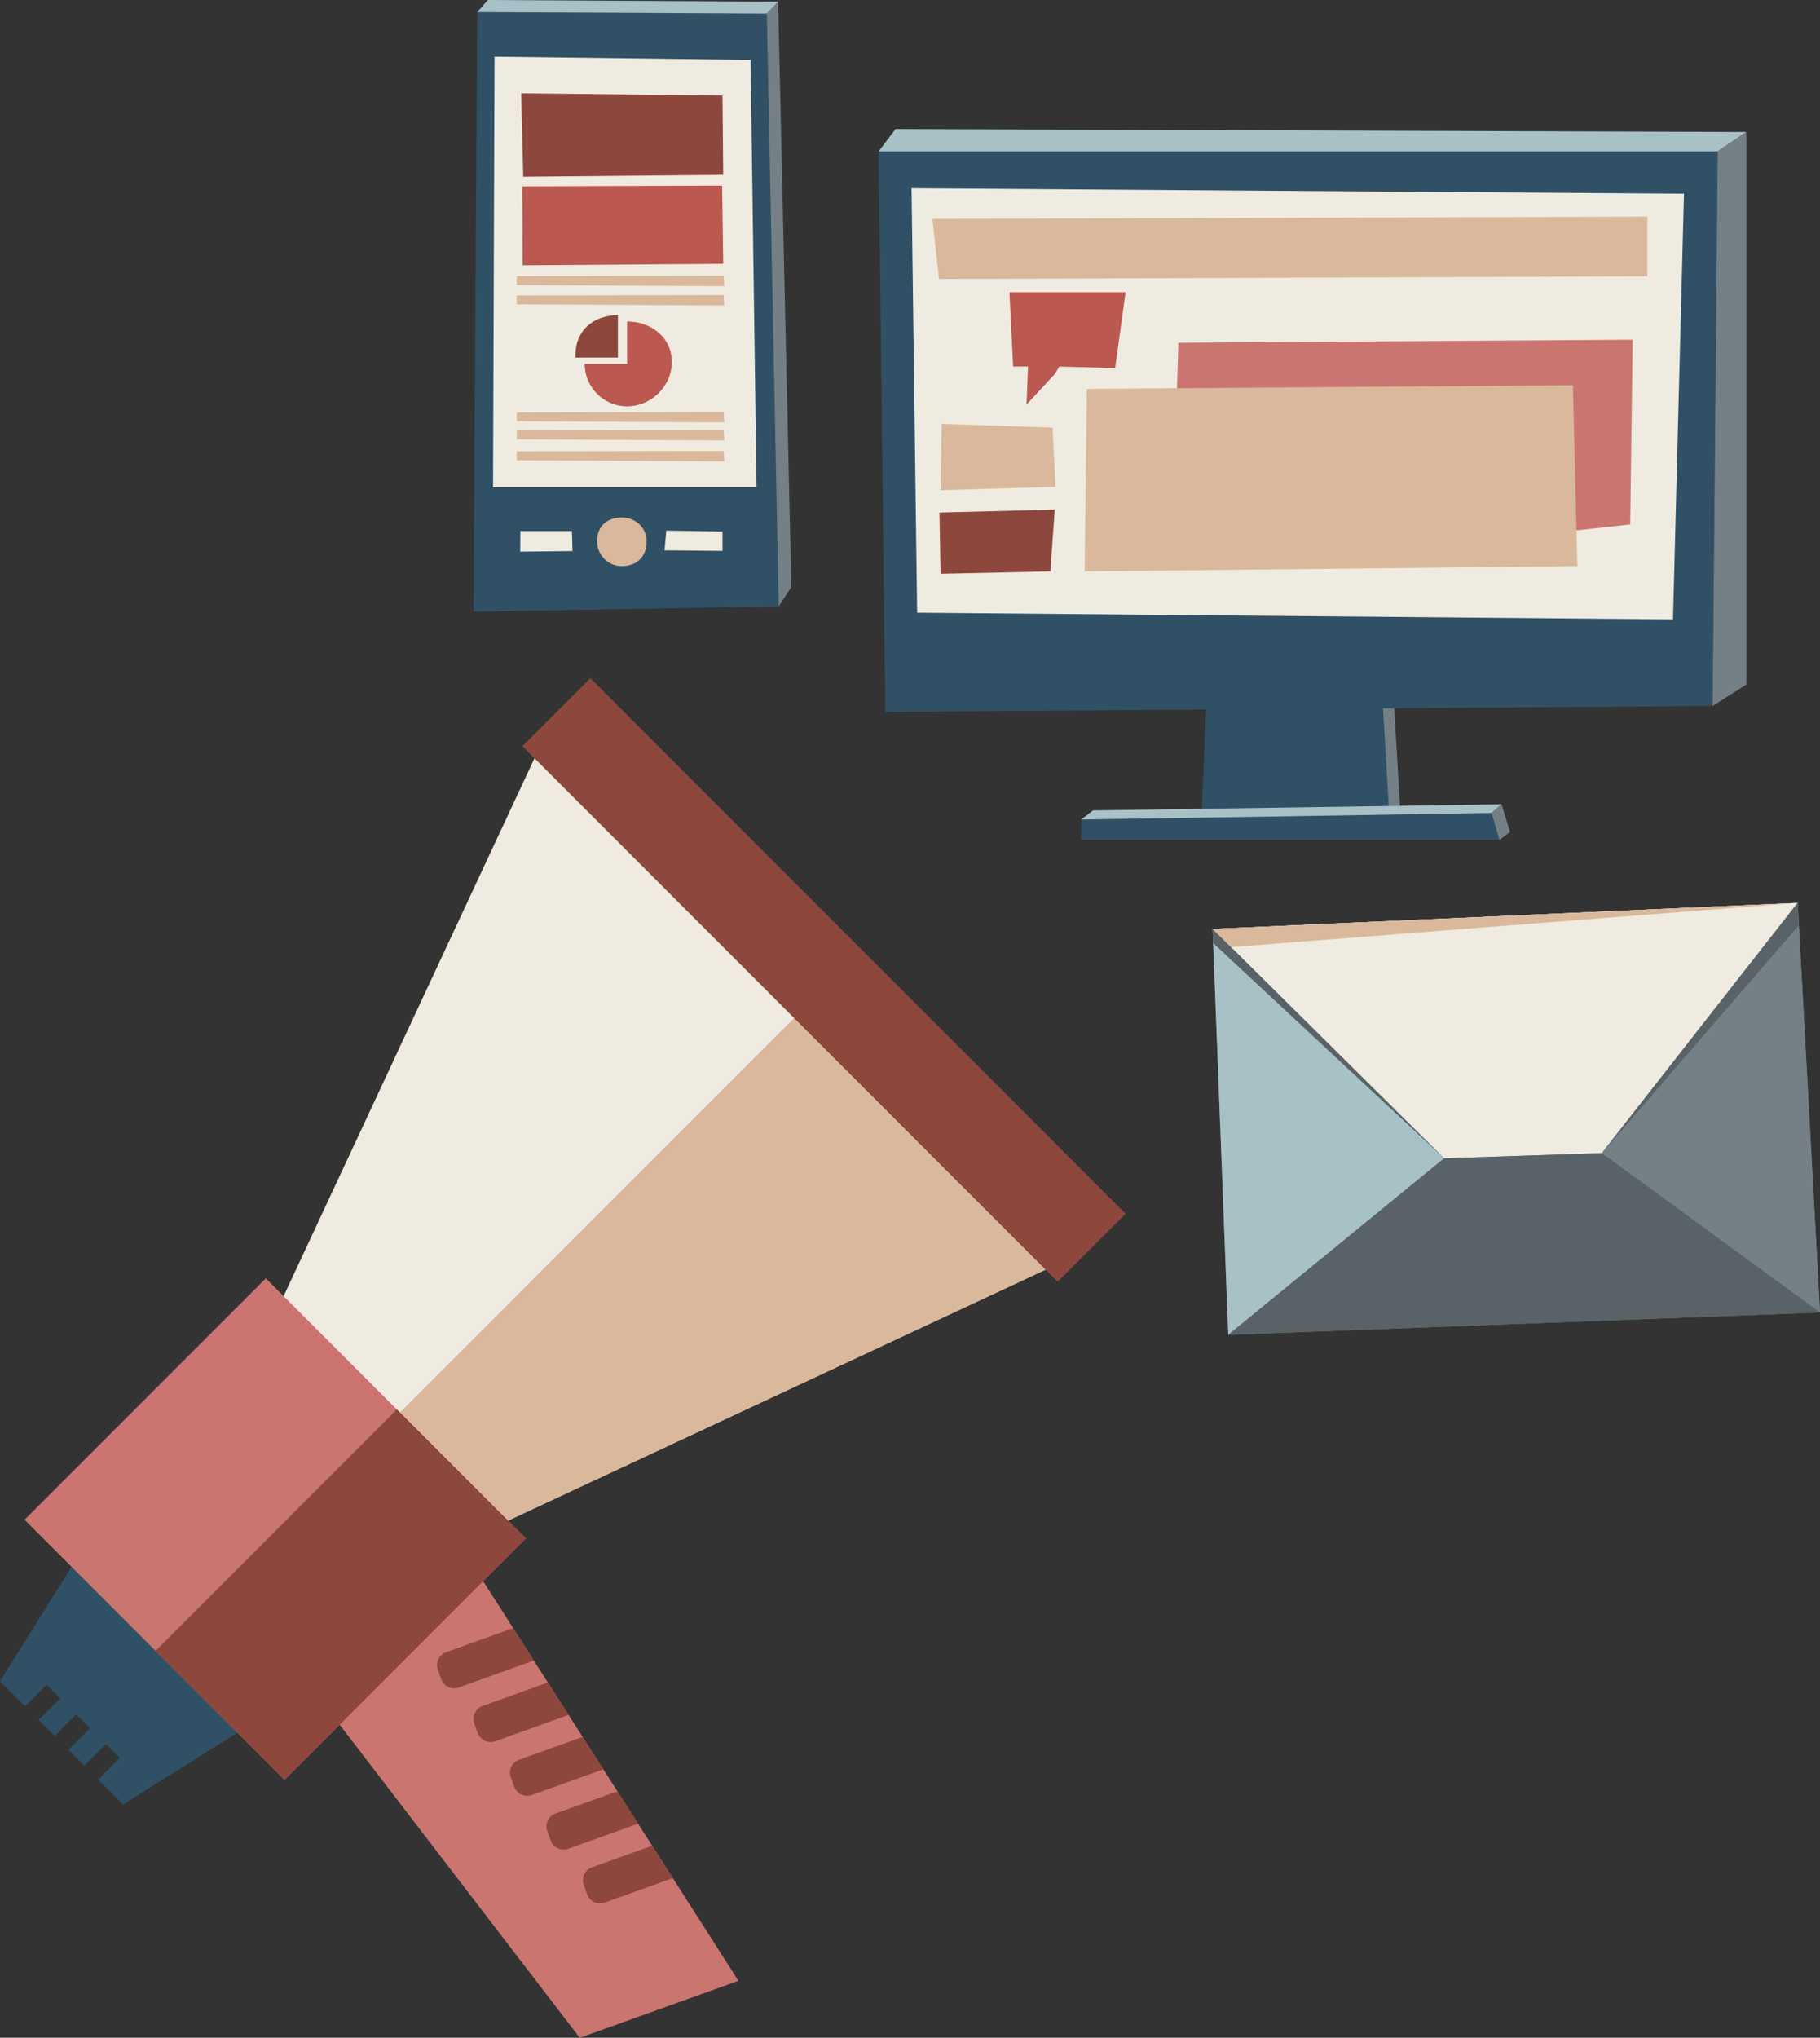 <?xml version="1.0" encoding="UTF-8"?>
<svg id="Layer_2" data-name="Layer 2" xmlns="http://www.w3.org/2000/svg" viewBox="0 0 1076.77 1204.99">
  <rect x="0" y="0" width="1076.77" height="1204.99" fill="#333333" stroke="none"/>
  <defs>
    <style>
      .cls-1 {
        fill: #bb5850;
      }

      .cls-2 {
        fill: #586267;
      }

      .cls-3 {
        fill: #305066;
      }

      .cls-4 {
        fill: #dab89b;
      }

      .cls-5 {
        fill: #a7c1c7;
      }

      .cls-6 {
        fill: #8d473d;
      }

      .cls-7 {
        fill: #cb7571;
      }

      .cls-8 {
        fill: #748086;
      }

      .cls-9 {
        fill: #efebe0;
      }
    </style>
  </defs>
  <g id="Layer_1-2" data-name="Layer 1">
    <g id="Marketing">
      <g>
        <polygon class="cls-7" points="436.88 1171.3 274.86 917.8 172.73 983.08 343.01 1204.99 436.88 1171.3"/>
        <g>
          <path class="cls-6" d="M302.2,1050.97l2,5.56c1.52,4.23,6.18,6.43,10.41,4.91l42.34-15.19-12.25-19.17-37.58,13.49c-4.23,1.52-6.43,6.18-4.91,10.41Z"/>
          <path class="cls-6" d="M323.78,1082.77l1.99,5.56c1.52,4.23,6.18,6.43,10.41,4.91l41.32-14.83-12.26-19.17-36.56,13.12c-4.23,1.52-6.43,6.18-4.91,10.41Z"/>
          <path class="cls-6" d="M315.83,981.91l-12.25-19.17-39.63,14.22c-4.23,1.52-6.43,6.18-4.91,10.41l1.99,5.56c1.52,4.23,6.18,6.43,10.41,4.91l44.38-15.93Z"/>
          <path class="cls-6" d="M385.81,1091.4l-35.54,12.76c-4.23,1.52-6.43,6.18-4.91,10.41l1.99,5.56c1.52,4.23,6.18,6.43,10.41,4.91l40.3-14.46-12.25-19.17Z"/>
          <path class="cls-6" d="M280.62,1019.17l1.99,5.56c1.52,4.23,6.18,6.43,10.41,4.91l43.36-15.56-12.26-19.17-38.6,13.86c-4.23,1.52-6.43,6.18-4.91,10.41Z"/>
        </g>
      </g>
      <g>
        <g>
          <polygon class="cls-9" points="268.06 914.35 629.2 745.84 321.15 437.79 152.64 798.93 268.06 914.35"/>
          <polygon class="cls-4" points="212.76 859.05 268.06 914.35 629.2 745.84 477.58 594.23 212.76 859.05"/>
        </g>
        <rect class="cls-6" x="459.09" y="355.53" width="56.87" height="447.85" transform="translate(-266.95 514.48) rotate(-45)"/>
        <polygon class="cls-3" points="0 994.14 14.75 1008.88 27.45 996.19 35.57 1004.32 22.88 1017.01 32.36 1026.5 45.06 1013.8 53.19 1021.93 40.49 1034.62 49.97 1044.1 62.67 1031.41 70.8 1039.54 58.1 1052.24 72.85 1066.99 165.21 1009.12 57.87 901.78 0 994.14"/>
        <g>
          <rect class="cls-7" x="61.86" y="795.42" width="201.89" height="217.53" transform="translate(-591.68 379.96) rotate(-45)"/>
          <rect class="cls-6" x="100.62" y="888.99" width="201.89" height="107.9" transform="translate(-607.72 418.71) rotate(-45)"/>
        </g>
      </g>
      <polygon class="cls-8" points="717.43 549.31 726.68 789.31 1076.77 776.09 1063.56 533.89 717.43 549.31"/>
      <polygon class="cls-8" points="824.5 412.51 828.46 479.56 821.36 479.23 815.91 414.66 824.5 412.51"/>
      <polygon class="cls-3" points="519.82 89.5 523.78 420.92 1013.25 417.47 1016.22 89.5 519.82 89.5"/>
      <polygon class="cls-3" points="282.34 7.16 453.65 8.04 460.69 358.57 280.14 361.65 282.34 7.16"/>
      <polygon class="cls-9" points="292.58 33.52 444.07 35.39 447.59 288.17 291.7 288.17 292.58 33.52"/>
      <polygon class="cls-9" points="309.72 314.05 338.38 314.05 338.71 325.87 307.77 326.2 307.88 314.05 309.72 314.05"/>
      <polygon class="cls-9" points="394.2 313.76 427.44 314.31 427.44 325.76 393.14 325.43 394.2 313.76"/>
      <path class="cls-4" d="M382.58,320.12c0,9.71-6.57,14.67-14.67,14.67s-14.62-6.57-14.67-14.67c-.06-9.56,6.57-14.12,14.67-14.12s14.67,6.02,14.67,14.12Z"/>
      <polygon class="cls-9" points="539.31 111.3 542.61 362.31 989.8 366.28 996.29 114.56 539.31 111.3"/>
      <polygon class="cls-4" points="551.68 129.48 974.64 128.12 974.6 163.38 555.55 164.98 551.68 129.48"/>
      <polygon class="cls-4" points="622.71 252.88 557.14 250.68 556.47 289.87 624.52 287.83 622.71 252.88"/>
      <polygon class="cls-6" points="624.02 301.32 555.82 303.08 556.47 339.32 621.43 337.87 624.02 301.32"/>
      <polygon class="cls-7" points="697.18 202.68 965.97 200.87 964.48 310.13 932.69 313.59 919.12 243.63 695.96 242.31 697.18 202.68"/>
      <polygon class="cls-4" points="643.01 229.98 641.69 337.87 933.21 334.79 930.57 227.78 695.96 229.58 643.01 229.98"/>
      <polygon class="cls-1" points="624.02 221.19 607.34 239.23 608.22 216.77 599.42 216.77 597.21 172.82 665.91 172.82 659.75 217.65 626.72 216.77 624.02 221.19"/>
      <polygon class="cls-3" points="713.58 419.58 710.72 485.83 822.02 482.86 818.06 415.82 713.58 419.58"/>
      <polygon class="cls-3" points="639.71 484.61 639.71 496.73 887.13 496.73 882.46 480.75 639.71 484.61"/>
      <polygon class="cls-5" points="888.41 475.6 646.65 479.23 639.71 484.61 882.46 480.75 888.41 475.6"/>
      <polygon class="cls-8" points="893.36 491.94 887.13 496.73 882.46 480.75 888.41 475.6 893.36 491.94"/>
      <polygon class="cls-5" points="529.84 76.29 1033.18 78.06 1016.22 89.5 519.82 89.5 529.84 76.29"/>
      <polygon class="cls-8" points="1033.18 404.81 1013.25 417.47 1016.22 89.5 1033.18 78.06 1033.18 404.81"/>
      <polygon class="cls-4" points="305.75 163.27 305.75 168.55 428.54 169.21 428.1 163.05 305.75 163.27"/>
      <polygon class="cls-4" points="305.75 174.7 305.75 179.98 428.54 180.64 428.1 174.48 305.75 174.7"/>
      <polygon class="cls-4" points="305.75 243.84 305.75 249.12 428.54 249.78 428.1 243.62 305.75 243.84"/>
      <polygon class="cls-4" points="305.75 254.49 305.75 259.77 428.54 260.43 428.1 254.27 305.75 254.49"/>
      <polygon class="cls-4" points="305.75 266.87 305.75 272.16 428.54 272.82 428.1 266.65 305.75 266.87"/>
      <polygon class="cls-1" points="308.99 110.2 309.21 156.88 427.88 156 427.22 109.76 308.99 110.2"/>
      <polygon class="cls-6" points="308.33 55.16 309.57 104.48 427.88 103.38 427.44 56.48 308.33 55.16"/>
      <g>
        <path class="cls-1" d="M371.02,190.07v25.1h-25.1c0,13.86,11.24,25.1,25.1,25.1s25.84-11.25,26.42-25.1c.66-15.69-12.56-25.1-26.42-25.1Z"/>
        <path class="cls-6" d="M365.57,186.35c-13.86,0-25.76,8.68-25.1,25.1h25.1v-25.1Z"/>
      </g>
      <polygon class="cls-5" points="288.62 0 460.36 .99 453.65 8.04 282.34 7.16 288.62 0"/>
      <polygon class="cls-8" points="468.18 347.12 460.69 358.57 453.65 8.04 460.36 .99 468.18 347.12"/>
      <polygon class="cls-9" points="854.39 684.94 947.74 681.86 1063.56 533.89 717.43 549.31 854.39 684.94"/>
      <polygon class="cls-5" points="726.68 789.31 854.39 684.94 717.43 549.31 726.68 789.31"/>
      <polygon class="cls-8" points="947.74 681.86 1076.77 776.09 1063.56 533.89 947.74 681.86"/>
      <polygon class="cls-2" points="726.68 789.31 1076.77 776.09 947.74 681.86 854.39 684.94 726.68 789.31"/>
      <polygon class="cls-9" points="1063.56 533.89 721.69 553.52 717.43 549.31 1063.56 533.89"/>
      <polygon class="cls-2" points="717.43 549.31 717.75 557.68 854.39 684.94 717.43 549.31"/>
      <polygon class="cls-2" points="1063.56 533.89 1064.28 547.09 947.74 681.86 1063.56 533.89"/>
      <polygon class="cls-4" points="717.43 549.31 728.29 560.06 1063.56 533.89 717.43 549.31"/>
    </g>
  </g>
</svg>